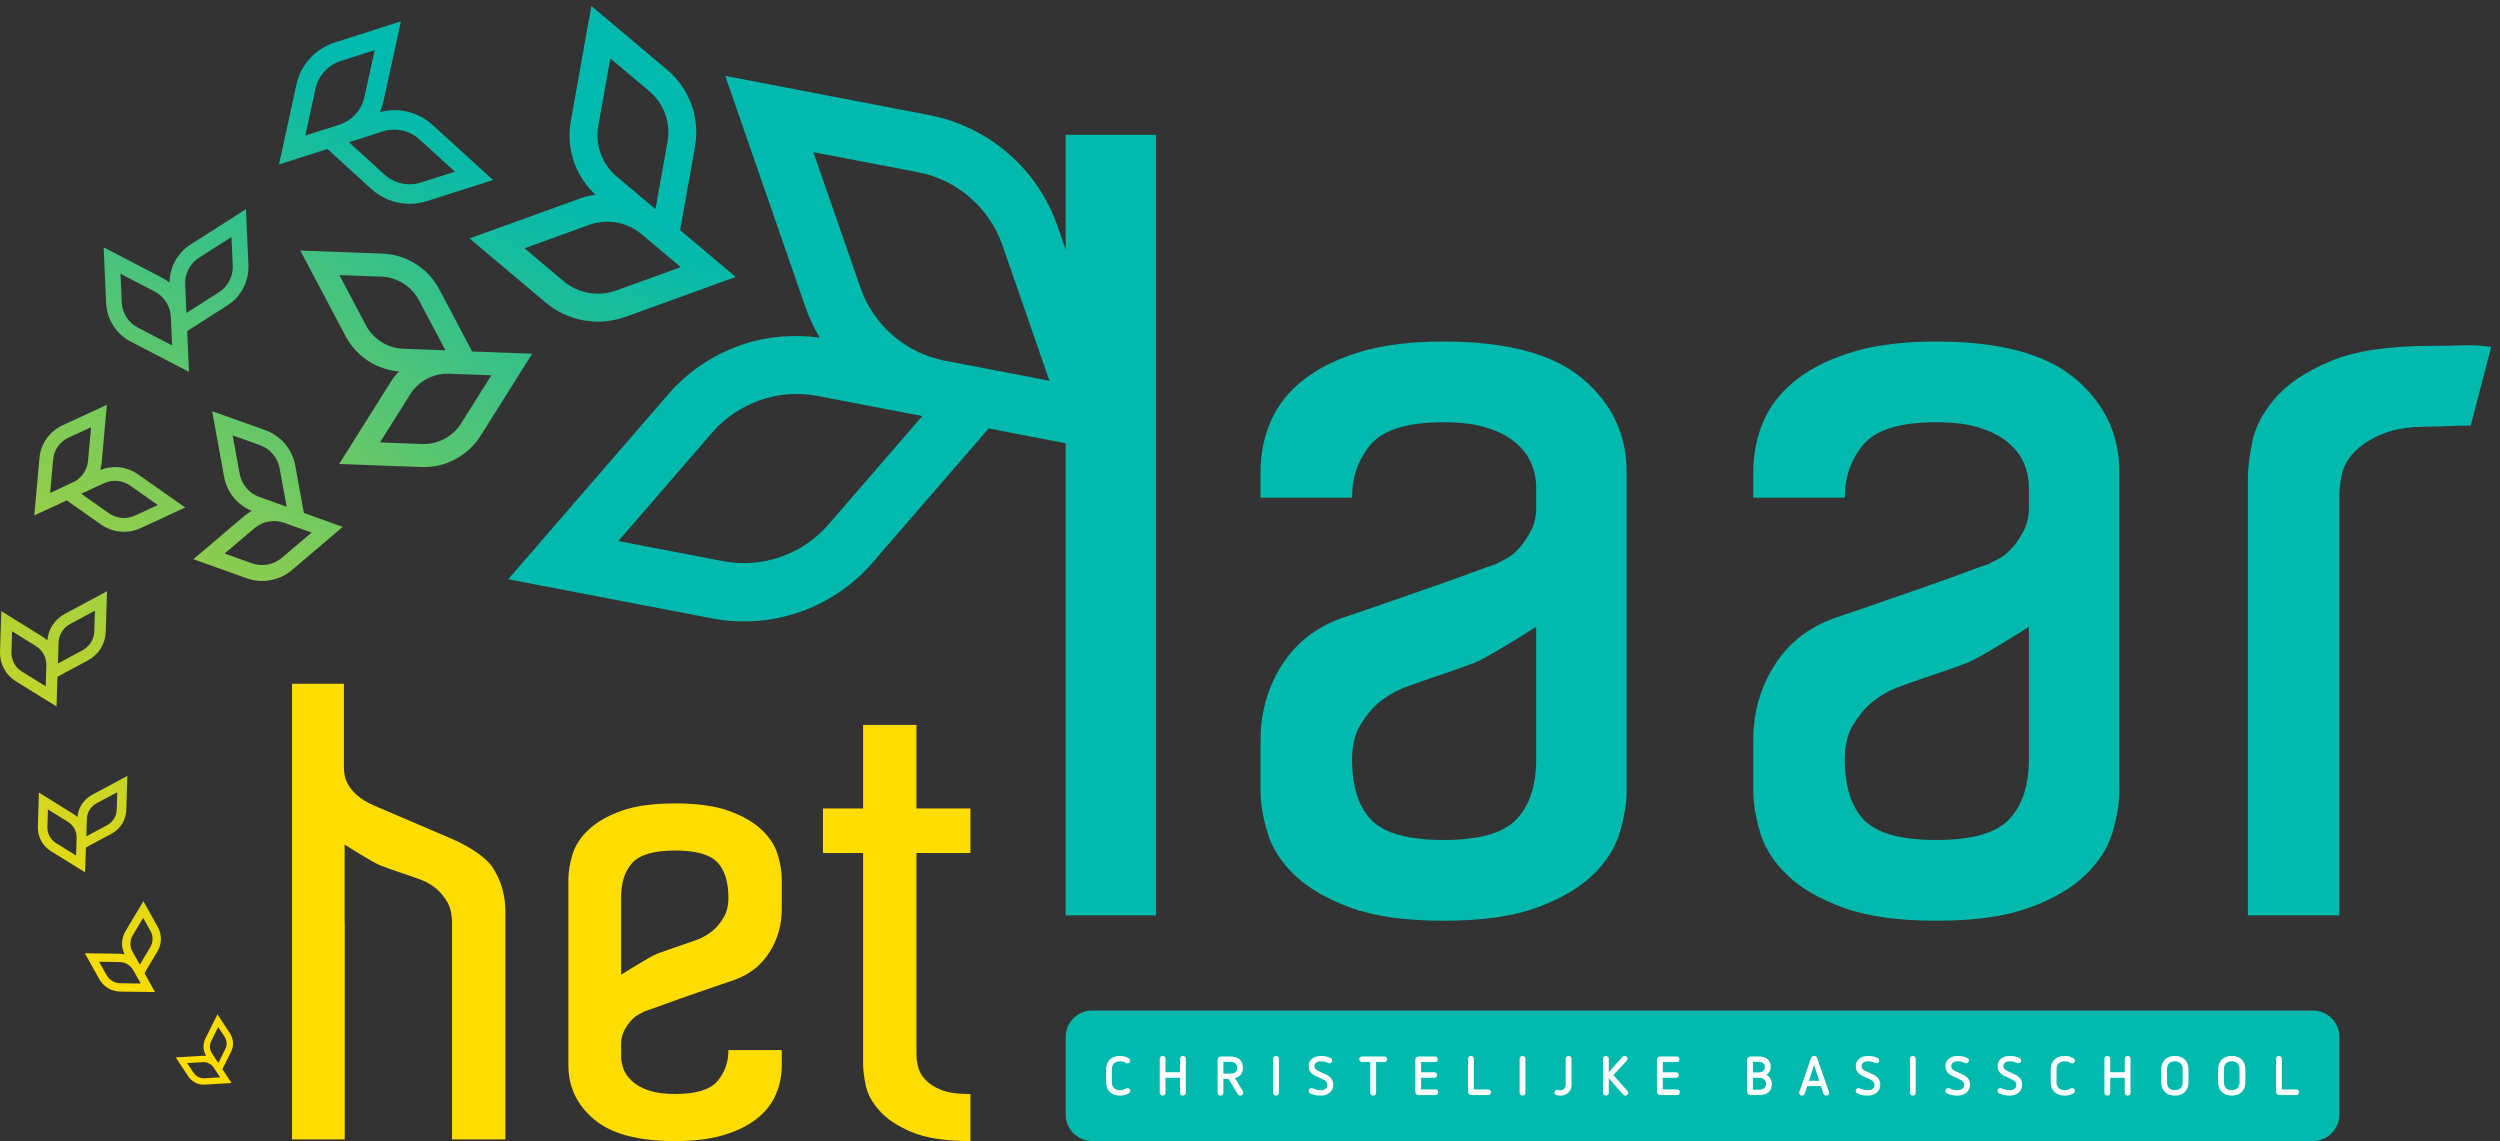 <?xml version="1.0" encoding="UTF-8" standalone="no"?><!DOCTYPE svg PUBLIC "-//W3C//DTD SVG 1.1//EN" "http://www.w3.org/Graphics/SVG/1.1/DTD/svg11.dtd"><svg width="100%" height="100%" viewBox="0 0 241 110" version="1.1" xmlns="http://www.w3.org/2000/svg" xmlns:xlink="http://www.w3.org/1999/xlink" xml:space="preserve" xmlns:serif="http://www.serif.com/" style="fill-rule:evenodd;clip-rule:evenodd;stroke-linejoin:round;stroke-miterlimit:1.414;"><rect x="0" y="0" width="241" height="110" fill="#333333" stroke="none"/><g><rect x="102.727" y="12.997" width="8.718" height="75.247" style="fill:#01b9ad;fill-rule:nonzero;"/><path d="M234.34,33.341c1.174,0 2.198,-0.018 3.063,-0.053c0.863,-0.033 1.779,0.02 2.75,0.158l-1.973,7.575c-0.83,0 -1.521,0.019 -2.074,0.052c-0.555,0.038 -1.213,0.053 -1.975,0.053c-1.865,0 -3.371,0.242 -4.511,0.727c-1.145,0.484 -2.026,1.056 -2.645,1.711c-0.627,0.658 -1.023,1.351 -1.197,2.076c-0.174,0.728 -0.26,1.402 -0.26,2.023l0,40.581l-8.822,0l0,-39.956l0,-2.388c0,-0.76 0.138,-1.85 0.416,-3.27c0.275,-1.416 1.002,-2.818 2.18,-4.201c1.173,-1.385 2.939,-2.578 5.292,-3.582c2.352,-1.002 5.606,-1.506 9.756,-1.506Z" style="fill:#01b9ad;fill-rule:nonzero;"/><path d="M195.586,60.426c0,0 -4.757,3.028 -5.968,3.478c-1.211,0.451 -2.334,0.85 -3.373,1.192c-1.245,0.416 -2.422,0.832 -3.53,1.245c-0.83,0.348 -1.627,0.831 -2.386,1.454c-0.625,0.556 -1.192,1.263 -1.713,2.127c-0.518,0.865 -0.778,1.955 -0.778,3.269c0,2.631 0.623,4.587 1.866,5.866c1.246,1.279 3.566,1.917 6.957,1.917c3.459,0 5.812,-0.673 7.054,-2.023c1.246,-1.351 1.871,-3.269 1.871,-5.76l0,-12.765Zm-8.925,-27.504c6.088,0 10.552,1.193 13.388,3.58c2.836,2.389 4.256,5.381 4.256,8.979l0,30.719c0,1.248 -0.226,2.615 -0.676,4.101c-0.451,1.487 -1.334,2.853 -2.646,4.1c-1.315,1.247 -3.113,2.283 -5.397,3.115c-2.285,0.829 -5.259,1.244 -8.925,1.244c-3.668,0 -6.645,-0.415 -8.926,-1.244c-2.283,-0.832 -4.084,-1.868 -5.397,-3.115c-1.316,-1.247 -2.197,-2.613 -2.648,-4.1c-0.449,-1.486 -0.674,-2.853 -0.674,-4.101l0,-4.877c0,-2.629 0.674,-5.015 2.024,-7.161c1.351,-2.145 3.267,-3.666 5.761,-4.565c1.244,-0.417 2.66,-0.9 4.252,-1.455c1.592,-0.555 3.133,-1.088 4.621,-1.608c1.489,-0.518 2.784,-0.988 3.891,-1.402c1.109,-0.414 1.799,-0.655 2.078,-0.728c0.274,-0.136 0.639,-0.326 1.088,-0.569c0.451,-0.242 0.881,-0.604 1.299,-1.09c0.416,-0.481 0.777,-1.037 1.088,-1.659c0.312,-0.625 0.468,-1.35 0.468,-2.18l0,-1.97c0,-0.694 -0.14,-1.403 -0.416,-2.13c-0.279,-0.726 -0.763,-1.402 -1.455,-2.024c-0.689,-0.623 -1.607,-1.125 -2.75,-1.504c-1.14,-0.381 -2.576,-0.572 -4.304,-0.572c-3.461,0 -5.797,0.712 -7.008,2.127c-1.209,1.42 -1.815,3.132 -1.815,5.14l-8.822,0l0,-2.492c0,-1.731 0.33,-3.357 0.986,-4.879c0.659,-1.522 1.711,-2.854 3.166,-3.996c1.452,-1.141 3.286,-2.039 5.499,-2.698c2.214,-0.658 4.88,-0.986 7.994,-0.986Z" style="fill:#01b9ad;fill-rule:nonzero;"/><path d="M148.088,60.426c0,0 -4.757,3.028 -5.968,3.478c-1.211,0.451 -2.334,0.85 -3.371,1.192c-1.245,0.416 -2.424,0.832 -3.532,1.245c-0.828,0.348 -1.627,0.831 -2.386,1.454c-0.623,0.556 -1.192,1.263 -1.711,2.127c-0.52,0.865 -0.779,1.955 -0.779,3.269c0,2.631 0.62,4.587 1.867,5.866c1.248,1.279 3.564,1.917 6.955,1.917c3.461,0 5.812,-0.673 7.056,-2.023c1.248,-1.351 1.869,-3.269 1.869,-5.76l0,-12.765Zm-8.925,-27.504c6.089,0 10.552,1.193 13.39,3.58c2.836,2.389 4.254,5.381 4.254,8.979l0,30.719c0,1.248 -0.226,2.615 -0.676,4.101c-0.449,1.487 -1.33,2.853 -2.644,4.1c-1.317,1.247 -3.115,2.283 -5.399,3.115c-2.283,0.829 -5.259,1.244 -8.925,1.244c-3.668,0 -6.643,-0.415 -8.926,-1.244c-2.283,-0.832 -4.082,-1.868 -5.397,-3.115c-1.314,-1.247 -2.195,-2.613 -2.646,-4.1c-0.451,-1.486 -0.676,-2.853 -0.676,-4.101l0,-4.877c0,-2.629 0.676,-5.015 2.024,-7.161c1.351,-2.145 3.271,-3.666 5.76,-4.565c1.246,-0.417 2.663,-0.9 4.255,-1.455c1.592,-0.555 3.131,-1.088 4.619,-1.608c1.489,-0.518 2.785,-0.988 3.891,-1.402c1.109,-0.414 1.801,-0.655 2.08,-0.728c0.273,-0.136 0.637,-0.326 1.086,-0.569c0.449,-0.242 0.883,-0.604 1.299,-1.09c0.416,-0.481 0.777,-1.037 1.088,-1.659c0.314,-0.625 0.468,-1.35 0.468,-2.18l0,-1.97c0,-0.694 -0.138,-1.403 -0.416,-2.13c-0.275,-0.726 -0.761,-1.402 -1.453,-2.024c-0.691,-0.623 -1.607,-1.125 -2.752,-1.504c-1.138,-0.381 -2.574,-0.572 -4.304,-0.572c-3.463,0 -5.795,0.712 -7.006,2.127c-1.211,1.42 -1.816,3.132 -1.816,5.14l-8.823,0l0,-2.492c0,-1.731 0.328,-3.357 0.986,-4.879c0.657,-1.522 1.713,-2.854 3.166,-3.996c1.454,-1.141 3.287,-2.039 5.5,-2.698c2.215,-0.658 4.879,-0.986 7.993,-0.986Z" style="fill:#01b9ad;fill-rule:nonzero;"/><path d="M93.55,105.463l0,4.537c-2.422,0 -4.318,-0.293 -5.687,-0.877c-1.373,-0.584 -2.41,-1.28 -3.115,-2.088c-0.707,-0.804 -1.141,-1.621 -1.301,-2.449c-0.162,-0.825 -0.242,-1.463 -0.242,-1.906l0,-1.087l0,-19.363l-3.871,0l0,-4.293l3.871,0l0,-8.05l5.142,0l0,8.05l5.203,0l0,4.293l-5.203,0l0,19.421c0,0.362 0.049,0.757 0.151,1.179c0.099,0.426 0.332,0.84 0.695,1.24c0.363,0.406 0.877,0.738 1.545,1.002c0.664,0.261 1.543,0.391 2.631,0.391l0.181,0Z" style="fill:#fd0;fill-rule:nonzero;"/><path d="M59.875,93.966c0,0 2.773,-1.763 3.478,-2.026c0.707,-0.262 1.361,-0.494 1.967,-0.696c0.726,-0.239 1.41,-0.484 2.057,-0.724c0.484,-0.201 0.947,-0.485 1.392,-0.848c0.363,-0.324 0.695,-0.736 0.998,-1.241c0.301,-0.503 0.451,-1.139 0.451,-1.904c0,-1.534 -0.361,-2.675 -1.086,-3.419c-0.726,-0.746 -2.078,-1.12 -4.052,-1.12c-2.018,0 -3.389,0.395 -4.116,1.18c-0.728,0.788 -1.089,1.904 -1.089,3.359l0,7.439Zm5.205,16.034c-3.551,0 -6.153,-0.696 -7.807,-2.086c-1.654,-1.393 -2.482,-3.137 -2.482,-5.234l0,-2.904l0,-13.249l0,-1.755c0,-0.727 0.132,-1.522 0.394,-2.389c0.262,-0.869 0.777,-1.666 1.545,-2.392c0.766,-0.725 1.813,-1.329 3.145,-1.817c1.332,-0.48 3.064,-0.725 5.205,-0.725c2.134,0 3.869,0.245 5.201,0.725c1.33,0.488 2.381,1.092 3.144,1.817c0.77,0.726 1.282,1.523 1.545,2.392c0.262,0.867 0.393,1.662 0.393,2.389l0,2.843c0,1.533 -0.393,2.924 -1.18,4.173c-0.787,1.251 -1.904,2.139 -3.359,2.663c-0.725,0.243 -1.551,0.526 -2.479,0.848c-0.927,0.324 -1.824,0.635 -2.693,0.938c-0.867,0.302 -1.621,0.576 -2.266,0.816c-0.646,0.242 -1.051,0.385 -1.213,0.424c-0.162,0.082 -0.373,0.19 -0.636,0.333c-0.258,0.141 -0.512,0.352 -0.756,0.635c-0.24,0.281 -0.453,0.605 -0.635,0.967c-0.182,0.364 -0.271,0.785 -0.271,1.271l0,1.149c0,0.404 0.082,0.816 0.242,1.24c0.162,0.425 0.445,0.816 0.847,1.18c0.403,0.364 0.936,0.656 1.604,0.878c0.664,0.221 1.502,0.333 2.512,0.333c2.015,0 3.377,-0.414 4.08,-1.241c0.709,-0.826 1.058,-1.826 1.058,-2.994l5.145,0l0,1.452c0,1.008 -0.192,1.955 -0.576,2.843c-0.381,0.888 -0.996,1.664 -1.844,2.33c-0.848,0.664 -1.914,1.19 -3.207,1.573c-1.289,0.383 -2.844,0.574 -4.656,0.574Z" style="fill:#fd0;fill-rule:nonzero;"/><path d="M42.91,80.59l-6.84,-2.929c-1.334,-0.573 -2.223,-1.348 -2.658,-2.325c-0.225,-0.503 -0.276,-1.068 -0.258,-1.866l0,-7.557l-5.002,0l0,43.923l5.08,0l0,-20.569l0,-0.283c-0.002,-0.044 -0.01,-0.08 -0.01,-0.125l0,-7.441c0,0 2.774,1.765 3.481,2.026c0.705,0.261 1.359,0.494 1.965,0.697c0.726,0.24 1.412,0.482 2.056,0.724c0.486,0.202 0.949,0.483 1.393,0.848c0.363,0.322 0.693,0.735 0.998,1.238c0.234,0.389 0.375,0.864 0.428,1.407c0.023,0.195 0.035,0.393 0.035,0.606l0,20.872l5.142,0l0,-20.024l0,-1.937c0,-1.533 -0.394,-2.924 -1.181,-4.174c-0.784,-1.252 -2.838,-2.374 -4.282,-2.964l-0.347,-0.147Z" style="fill:#fd0;fill-rule:nonzero;"/><path d="M59.607,52.158l9.047,-10.455c2.506,-2.899 6.402,-4.252 10.165,-3.529l10.087,1.936l-9.044,10.453c-2.509,2.899 -6.402,4.253 -10.169,3.529l-10.086,-1.934Zm41.559,-15.451l-10.082,-1.937c-3.768,-0.721 -6.884,-3.42 -8.141,-7.042l-4.532,-13.058l10.088,1.934c3.762,0.722 6.881,3.422 8.137,7.045l4.53,13.058Zm-36.76,1.319l-15.416,17.815l19.644,3.771c2.821,0.542 5.743,0.33 8.459,-0.613c2.713,-0.94 5.139,-2.587 7.018,-4.758l11.193,-12.936l14.364,2.758l-7.72,-22.258c-0.941,-2.712 -2.585,-5.139 -4.76,-7.019c-2.175,-1.879 -4.81,-3.159 -7.63,-3.695l-19.646,-3.776l7.72,22.255c0.362,1.04 0.828,2.036 1.385,2.977c-2.55,-0.348 -5.16,-0.126 -7.597,0.72c-2.71,0.941 -5.139,2.587 -7.014,4.759Z" style="fill:#01b9ad;fill-rule:nonzero;"/><path d="M62.597,8.801c1.405,1.184 2.075,3.041 1.754,4.848l-1.162,6.515l-3.762,-3.168c-1.403,-1.181 -2.075,-3.04 -1.752,-4.845l1.161,-6.518l3.761,3.168Zm-3.2,19.203c-1.727,0.625 -3.671,0.278 -5.075,-0.902l-3.76,-3.17l6.224,-2.251c1.725,-0.624 3.669,-0.279 5.073,0.905l3.762,3.166l-6.224,2.252Zm-4.025,-12.28c0.421,1.161 1.124,2.2 2.022,3.044c-0.517,0.076 -1.029,0.202 -1.523,0.381l-10.608,3.838l7.328,6.169c1.049,0.889 2.322,1.483 3.676,1.727c1.354,0.24 2.753,0.121 4.045,-0.346l10.609,-3.84l-5.358,-4.512l1.437,-8.066c0.242,-1.352 0.123,-2.752 -0.346,-4.045c-0.468,-1.294 -1.272,-2.444 -2.322,-3.33l-7.327,-6.172l-1.978,11.109c-0.242,1.35 -0.122,2.751 0.345,4.043Z" style="fill:url(#_Linear1);"/><path d="M40.583,17.594c-1.224,0.391 -2.571,0.096 -3.521,-0.77l-3.421,-3.113l3.275,-1.045c1.222,-0.39 2.57,-0.095 3.519,0.77l3.422,3.113l-3.274,1.045Zm-10.166,-9.045c0.274,-1.256 1.203,-2.275 2.424,-2.667l3.276,-1.043l-0.989,4.521c-0.273,1.252 -1.201,2.273 -2.423,2.662l-3.274,1.046l0.986,-4.519Zm8.763,2.192c-0.845,-0.183 -1.72,-0.153 -2.553,0.063c0.146,-0.335 0.262,-0.684 0.341,-1.044l1.682,-7.703l-6.38,2.037c-0.917,0.289 -1.741,0.82 -2.39,1.53c-0.646,0.711 -1.097,1.583 -1.303,2.522l-1.679,7.704l4.664,-1.487l4.234,3.854c0.711,0.647 1.583,1.098 2.522,1.302c0.939,0.206 1.92,0.159 2.836,-0.133l6.379,-2.034l-5.833,-5.309c-0.708,-0.645 -1.582,-1.096 -2.52,-1.302Z" style="fill:url(#_Linear2);"/><path d="M22.439,25.604c0.045,1.028 -0.465,2.011 -1.334,2.567l-3.132,1.998l-0.123,-2.757c-0.046,-1.029 0.466,-2.012 1.333,-2.566l3.132,-2.001l0.124,2.759Zm-9.145,5.984c-0.914,-0.476 -1.509,-1.411 -1.558,-2.438l-0.121,-2.759l3.297,1.713c0.914,0.475 1.51,1.409 1.556,2.438l0.124,2.756l-3.298,-1.71Zm3.54,-6.335c-0.32,0.616 -0.481,1.302 -0.489,1.993c-0.228,-0.183 -0.473,-0.347 -0.737,-0.483l-5.618,-2.918l0.241,5.372c0.032,0.77 0.271,1.522 0.686,2.173c0.415,0.649 0.997,1.182 1.682,1.539l5.619,2.916l-0.175,-3.928l3.875,-2.473c0.651,-0.415 1.183,-0.998 1.539,-1.682c0.355,-0.686 0.525,-1.455 0.492,-2.227l-0.242,-5.371l-5.338,3.409c-0.649,0.414 -1.18,0.997 -1.535,1.68Z" style="fill:url(#_Linear3);"/><path d="M36.779,26.669c1.515,0.058 2.896,0.925 3.606,2.268l2.556,4.837l-4.062,-0.153c-1.516,-0.056 -2.897,-0.926 -3.606,-2.265l-2.557,-4.838l4.063,0.151Zm7.679,14.141c-0.81,1.286 -2.252,2.046 -3.767,1.994l-4.063,-0.155l2.913,-4.632c0.806,-1.284 2.248,-2.047 3.764,-1.989l4.06,0.15l-2.907,4.632Zm-8.87,-5.956c0.865,0.543 1.851,0.861 2.867,0.957c-0.298,0.31 -0.567,0.653 -0.8,1.022l-4.958,7.895l7.912,0.293c1.135,0.045 2.266,-0.213 3.271,-0.745c1.004,-0.532 1.856,-1.321 2.461,-2.284l4.959,-7.892l-5.786,-0.219l-3.163,-5.985c-0.531,-1.005 -1.32,-1.856 -2.283,-2.46c-0.964,-0.605 -2.07,-0.946 -3.207,-0.99l-7.911,-0.293l4.358,8.244c0.529,1.001 1.321,1.851 2.28,2.457Z" style="fill:url(#_Linear4);"/><path d="M25.06,42.911c0.983,0.352 1.709,1.206 1.897,2.234l0.673,3.701l-2.632,-0.941c-0.983,-0.352 -1.707,-1.208 -1.895,-2.233l-0.676,-3.702l2.633,0.941Zm2.108,10.865c-0.799,0.675 -1.903,0.874 -2.883,0.526l-2.633,-0.942l2.869,-2.436c0.795,-0.675 1.899,-0.877 2.881,-0.522l2.631,0.938l-2.865,2.436Zm-4.584,-5.745c0.457,0.536 1.037,0.949 1.682,1.221c-0.261,0.145 -0.507,0.311 -0.737,0.506l-4.887,4.149l5.129,1.832c0.734,0.266 1.529,0.33 2.3,0.19c0.768,-0.14 1.489,-0.482 2.087,-0.987l4.886,-4.151l-3.75,-1.34l-0.834,-4.582c-0.139,-0.768 -0.48,-1.49 -0.987,-2.086c-0.506,-0.596 -1.161,-1.049 -1.897,-1.314l-5.127,-1.832l1.15,6.31c0.139,0.768 0.482,1.489 0.985,2.084Z" style="fill:url(#_Linear5);"/><path d="M13.017,49.702c-0.819,0.38 -1.787,0.293 -2.526,-0.228l-2.662,-1.875l2.196,-1.017c0.819,-0.38 1.787,-0.292 2.523,0.228l2.665,1.874l-2.196,1.018Zm-7.894,-5.427c0.082,-0.901 0.642,-1.691 1.46,-2.074l2.196,-1.015l-0.293,3.244c-0.08,0.898 -0.641,1.696 -1.461,2.071l-2.193,1.018l0.291,-3.244Zm6.314,0.764c-0.606,-0.053 -1.215,0.044 -1.779,0.267c0.073,-0.246 0.125,-0.498 0.148,-0.76l0.496,-5.526l-4.276,1.982c-0.614,0.283 -1.144,0.727 -1.534,1.279c-0.391,0.553 -0.627,1.201 -0.688,1.876l-0.497,5.528l3.126,-1.448l3.297,2.32c0.553,0.39 1.201,0.628 1.875,0.688c0.674,0.062 1.355,-0.057 1.969,-0.341l4.277,-1.983l-4.541,-3.195c-0.551,-0.39 -1.199,-0.626 -1.873,-0.687Z" style="fill:url(#_Linear6);"/><path d="M9.089,60.884c-0.023,0.751 -0.451,1.437 -1.113,1.793l-2.391,1.282l0.063,-2.014c0.025,-0.751 0.452,-1.439 1.114,-1.793l2.39,-1.283l-0.063,2.015Zm-6.988,3.848c-0.641,-0.398 -1.021,-1.112 -0.999,-1.861l0.065,-2.017l2.305,1.432c0.638,0.396 1.022,1.11 0.994,1.862l-0.06,2.012l-2.305,-1.428Zm2.926,-4.417c-0.266,0.432 -0.42,0.922 -0.465,1.426c-0.155,-0.147 -0.324,-0.279 -0.51,-0.391l-3.927,-2.439l-0.124,3.923c-0.018,0.566 0.114,1.123 0.379,1.62c0.266,0.498 0.661,0.918 1.139,1.213l3.93,2.437l0.09,-2.868l2.957,-1.587c0.498,-0.266 0.917,-0.658 1.214,-1.138c0.295,-0.48 0.465,-1.027 0.482,-1.593l0.124,-3.923l-4.075,2.185c-0.496,0.265 -0.915,0.659 -1.214,1.135Z" style="fill:url(#_Linear7);"/><path d="M11.253,78.053c-0.019,0.629 -0.376,1.203 -0.931,1.5l-2.001,1.073l0.053,-1.685c0.02,-0.629 0.377,-1.204 0.932,-1.501l2,-1.073l-0.053,1.686Zm-5.847,3.221c-0.537,-0.333 -0.856,-0.931 -0.837,-1.557l0.054,-1.689l1.929,1.199c0.534,0.33 0.856,0.928 0.833,1.557l-0.052,1.685l-1.927,-1.195Zm2.447,-3.697c-0.222,0.362 -0.352,0.772 -0.389,1.194c-0.13,-0.123 -0.271,-0.234 -0.425,-0.328l-3.289,-2.041l-0.102,3.283c-0.016,0.473 0.095,0.94 0.316,1.356c0.223,0.417 0.553,0.769 0.954,1.015l3.289,2.039l0.076,-2.4l2.474,-1.328c0.416,-0.222 0.768,-0.55 1.016,-0.952c0.248,-0.402 0.389,-0.86 0.403,-1.334l0.103,-3.283l-3.41,1.828c-0.414,0.222 -0.766,0.552 -1.016,0.951Z" style="fill:url(#_Linear8);"/><path d="M14.515,89.764c0.268,0.476 0.258,1.065 -0.023,1.536l-1.013,1.696l-0.716,-1.281c-0.265,-0.479 -0.256,-1.068 0.025,-1.537l1.012,-1.697l0.715,1.283Zm-2.922,5.021c-0.549,-0.008 -1.054,-0.311 -1.321,-0.788l-0.716,-1.284l1.977,0.031c0.547,0.008 1.053,0.31 1.319,0.789l0.716,1.281l-1.975,-0.029Zm0.172,-3.855c-0.004,0.37 0.083,0.733 0.244,1.064c-0.152,-0.033 -0.306,-0.051 -0.465,-0.053l-3.367,-0.05l1.393,2.496c0.201,0.359 0.492,0.659 0.845,0.87c0.352,0.211 0.756,0.326 1.166,0.33l3.366,0.049l-1.018,-1.825l1.252,-2.099c0.211,-0.352 0.326,-0.755 0.332,-1.165c0.005,-0.412 -0.095,-0.817 -0.296,-1.177l-1.393,-2.496l-1.727,2.891c-0.21,0.351 -0.324,0.756 -0.332,1.165Z" style="fill:url(#_Linear9);"/><path d="M21.654,99.948c0.23,0.349 0.258,0.799 0.07,1.173l-0.676,1.352l-0.619,-0.936c-0.229,-0.351 -0.256,-0.8 -0.068,-1.174l0.674,-1.351l0.619,0.936Zm-1.942,3.997c-0.419,0.025 -0.822,-0.178 -1.052,-0.525l-0.619,-0.939l1.509,-0.089c0.417,-0.026 0.821,0.175 1.051,0.527l0.619,0.934l-1.508,0.092Zm-0.089,-2.949c0.018,0.282 0.105,0.554 0.248,0.797c-0.119,-0.017 -0.239,-0.023 -0.358,-0.015l-2.572,0.154l1.206,1.825c0.173,0.263 0.413,0.475 0.693,0.616c0.282,0.14 0.596,0.205 0.91,0.184l2.57,-0.154l-0.882,-1.335l0.835,-1.672c0.142,-0.281 0.205,-0.595 0.187,-0.907c-0.019,-0.315 -0.119,-0.618 -0.292,-0.88l-1.207,-1.825l-1.151,2.304c-0.14,0.28 -0.204,0.594 -0.187,0.908Z" style="fill:url(#_Linear10);"/><path d="M222.97,97.414l-117.694,0c-1.402,0 -2.548,1.149 -2.548,2.545l0,7.488c0,1.402 1.146,2.547 2.548,2.547l117.694,0c1.403,0 2.547,-1.145 2.547,-2.547l0,-7.488c0,-1.396 -1.144,-2.545 -2.547,-2.545Z" style="fill:#01b9ad;fill-rule:nonzero;"/><path d="M108.766,101.992c0.128,0.07 0.186,0.154 0.186,0.266c0,0.128 -0.106,0.253 -0.26,0.253c-0.064,0 -0.117,-0.019 -0.17,-0.05c-0.197,-0.108 -0.356,-0.151 -0.562,-0.151c-0.484,0 -0.775,0.287 -0.775,0.76l0,1.268c0,0.474 0.297,0.759 0.775,0.759c0.195,0 0.365,-0.046 0.525,-0.136c0.095,-0.055 0.149,-0.071 0.207,-0.071c0.133,0 0.26,0.112 0.26,0.262c0,0.1 -0.042,0.17 -0.132,0.233c-0.25,0.175 -0.569,0.232 -0.86,0.232c-0.797,0 -1.338,-0.486 -1.338,-1.315l0,-1.195c0,-0.84 0.546,-1.316 1.338,-1.316c0.318,0 0.567,0.07 0.806,0.201Z" style="fill:#fff;fill-rule:nonzero;"/><path d="M114.315,102.062l0,3.28c0,0.166 -0.127,0.275 -0.276,0.275c-0.153,0 -0.281,-0.109 -0.281,-0.275l0,-1.444l-1.402,0l0,1.444c0,0.166 -0.127,0.275 -0.275,0.275c-0.153,0 -0.281,-0.109 -0.281,-0.275l0,-3.28c0,-0.16 0.128,-0.271 0.281,-0.271c0.148,0 0.275,0.111 0.275,0.271l0,1.299l1.402,0l0,-1.299c0,-0.16 0.128,-0.271 0.281,-0.271c0.149,0 0.276,0.111 0.276,0.271Z" style="fill:#fff;fill-rule:nonzero;"/><path d="M117.934,102.365l0,1.131l0.726,0c0.387,0 0.6,-0.213 0.6,-0.559c-0.005,-0.361 -0.223,-0.572 -0.6,-0.572l-0.726,0Zm0.726,-0.52c0.737,0 1.157,0.436 1.157,1.092c0,0.526 -0.286,0.881 -0.77,0.998l0.76,1.246c0.02,0.039 0.043,0.102 0.043,0.157c0,0.154 -0.123,0.279 -0.277,0.279c-0.1,0 -0.196,-0.051 -0.233,-0.115l-0.902,-1.492l-0.504,0l0,1.328c0,0.17 -0.118,0.279 -0.277,0.279c-0.165,0 -0.281,-0.109 -0.281,-0.279l0,-3.17c0,-0.176 0.148,-0.323 0.334,-0.323l0.95,0Z" style="fill:#fff;fill-rule:nonzero;"/><path d="M123.291,102.062l0,3.28c0,0.166 -0.128,0.275 -0.277,0.275c-0.153,0 -0.281,-0.109 -0.281,-0.275l0,-3.28c0,-0.16 0.128,-0.271 0.281,-0.271c0.149,0 0.277,0.111 0.277,0.271Z" style="fill:#fff;fill-rule:nonzero;"/><path d="M128.261,101.986c0.11,0.061 0.158,0.139 0.158,0.256c0,0.144 -0.106,0.254 -0.244,0.254c-0.084,0 -0.143,-0.026 -0.233,-0.063c-0.223,-0.091 -0.383,-0.123 -0.637,-0.123c-0.303,0 -0.589,0.16 -0.589,0.448c0,0.253 0.138,0.375 0.441,0.513l0.621,0.287c0.354,0.164 0.743,0.405 0.743,1.02c0,0.642 -0.521,1.039 -1.21,1.039c-0.378,0 -0.702,-0.074 -0.988,-0.205c-0.116,-0.055 -0.17,-0.145 -0.17,-0.256c0,-0.158 0.106,-0.266 0.256,-0.266c0.074,0 0.122,0.016 0.238,0.065c0.186,0.078 0.387,0.142 0.664,0.142c0.382,0 0.647,-0.175 0.647,-0.504c0,-0.287 -0.165,-0.414 -0.483,-0.568l-0.647,-0.303c-0.372,-0.175 -0.669,-0.451 -0.669,-0.945c0,-0.6 0.477,-0.986 1.177,-0.986c0.372,0 0.664,0.07 0.925,0.195Z" style="fill:#fff;fill-rule:nonzero;"/><path d="M133.459,101.845c0.149,0 0.265,0.122 0.265,0.266c0,0.147 -0.116,0.27 -0.265,0.27l-0.802,0l0,2.957c0,0.164 -0.126,0.279 -0.281,0.279c-0.154,0 -0.282,-0.115 -0.282,-0.279l0,-2.957l-0.796,0c-0.154,0 -0.27,-0.123 -0.27,-0.27c0,-0.144 0.116,-0.266 0.27,-0.266l2.161,0Z" style="fill:#fff;fill-rule:nonzero;"/><path d="M138.339,101.845c0.161,0 0.266,0.116 0.266,0.266c0,0.152 -0.105,0.27 -0.266,0.27l-1.347,0l0,0.986l1.278,0c0.16,0 0.272,0.117 0.272,0.266c0,0.154 -0.112,0.269 -0.272,0.269l-1.278,0l0,1.125l1.384,0c0.161,0 0.266,0.119 0.266,0.266c0,0.154 -0.105,0.273 -0.266,0.273l-1.607,0c-0.186,0 -0.335,-0.139 -0.335,-0.324l0,-3.074c0,-0.186 0.149,-0.323 0.335,-0.323l1.57,0Z" style="fill:#fff;fill-rule:nonzero;"/><path d="M142.08,102.072l0,2.955l1.384,0c0.16,0 0.266,0.119 0.266,0.266c0,0.154 -0.106,0.273 -0.266,0.273l-1.608,0c-0.186,0 -0.334,-0.15 -0.334,-0.324l0,-3.17c0,-0.164 0.122,-0.281 0.281,-0.281c0.149,0 0.277,0.117 0.277,0.281Z" style="fill:#fff;fill-rule:nonzero;"/><path d="M147.049,102.062l0,3.28c0,0.166 -0.128,0.275 -0.276,0.275c-0.153,0 -0.281,-0.109 -0.281,-0.275l0,-3.28c0,-0.16 0.128,-0.271 0.281,-0.271c0.148,0 0.276,0.111 0.276,0.271Z" style="fill:#fff;fill-rule:nonzero;"/><path d="M151.495,102.062l0,2.516c0,0.633 -0.463,1.039 -1.052,1.039c-0.111,0 -0.238,-0.01 -0.346,-0.031c-0.153,-0.034 -0.238,-0.127 -0.238,-0.254c0,-0.164 0.116,-0.26 0.261,-0.26c0.079,0 0.185,0.025 0.323,0.025c0.292,0 0.489,-0.24 0.489,-0.519l0,-2.516c0,-0.16 0.127,-0.271 0.28,-0.271c0.15,0 0.283,0.111 0.283,0.271Z" style="fill:#fff;fill-rule:nonzero;"/><path d="M156.894,102.056c0,0.08 -0.032,0.145 -0.085,0.202l-1.279,1.38l1.332,1.498c0.075,0.084 0.1,0.137 0.1,0.211c0,0.149 -0.127,0.27 -0.28,0.27c-0.096,0 -0.176,-0.051 -0.229,-0.115l-1.364,-1.561l0,1.401c0,0.166 -0.128,0.275 -0.276,0.275c-0.153,0 -0.281,-0.109 -0.281,-0.275l0,-3.28c0,-0.16 0.128,-0.271 0.281,-0.271c0.148,0 0.276,0.111 0.276,0.271l0,1.295l1.29,-1.445c0.069,-0.08 0.133,-0.121 0.234,-0.121c0.159,0 0.281,0.121 0.281,0.265Z" style="fill:#fff;fill-rule:nonzero;"/><path d="M161.635,101.845c0.16,0 0.267,0.116 0.267,0.266c0,0.152 -0.107,0.27 -0.267,0.27l-1.347,0l0,0.986l1.279,0c0.16,0 0.27,0.117 0.27,0.266c0,0.154 -0.11,0.269 -0.27,0.269l-1.279,0l0,1.125l1.384,0c0.161,0 0.266,0.119 0.266,0.266c0,0.154 -0.105,0.273 -0.266,0.273l-1.607,0c-0.186,0 -0.335,-0.139 -0.335,-0.324l0,-3.074c0,-0.186 0.149,-0.323 0.335,-0.323l1.57,0Z" style="fill:#fff;fill-rule:nonzero;"/><path d="M168.981,103.898l0,1.147l0.637,0c0.378,0 0.627,-0.213 0.627,-0.573c0,-0.355 -0.287,-0.574 -0.653,-0.574l-0.611,0Zm0,-1.533l0,1.012l0.574,0c0.334,0 0.578,-0.186 0.578,-0.504c0,-0.317 -0.217,-0.508 -0.547,-0.508l-0.605,0Zm0.605,-0.52c0.696,0 1.11,0.381 1.11,1.018c0,0.34 -0.17,0.584 -0.414,0.748c0.334,0.176 0.52,0.506 0.52,0.877c0,0.668 -0.42,1.078 -1.184,1.078l-0.86,0c-0.185,0 -0.334,-0.139 -0.334,-0.324l0,-3.074c0,-0.186 0.149,-0.323 0.334,-0.323l0.828,0Z" style="fill:#fff;fill-rule:nonzero;"/><path d="M174.382,104.191l0.998,0l-0.5,-1.535l-0.498,1.535Zm0.79,-2.199l1.131,3.25c0.016,0.047 0.022,0.084 0.022,0.109c0,0.157 -0.117,0.266 -0.277,0.266c-0.117,0 -0.227,-0.065 -0.265,-0.18l-0.24,-0.736l-1.326,0l-0.239,0.736c-0.037,0.115 -0.148,0.18 -0.26,0.18c-0.16,0 -0.275,-0.109 -0.275,-0.266c0,-0.025 0.005,-0.062 0.02,-0.109l1.125,-3.25c0.048,-0.127 0.17,-0.201 0.292,-0.201c0.128,0 0.25,0.074 0.292,0.201Z" style="fill:#fff;fill-rule:nonzero;"/><path d="M180.999,101.986c0.11,0.061 0.158,0.139 0.158,0.256c0,0.144 -0.106,0.254 -0.243,0.254c-0.085,0 -0.145,-0.026 -0.235,-0.063c-0.222,-0.091 -0.383,-0.123 -0.637,-0.123c-0.302,0 -0.588,0.16 -0.588,0.448c0,0.253 0.137,0.375 0.44,0.513l0.621,0.287c0.356,0.164 0.743,0.405 0.743,1.02c0,0.642 -0.52,1.039 -1.21,1.039c-0.378,0 -0.702,-0.074 -0.988,-0.205c-0.116,-0.055 -0.17,-0.145 -0.17,-0.256c0,-0.158 0.107,-0.266 0.256,-0.266c0.074,0 0.122,0.016 0.238,0.065c0.186,0.078 0.387,0.142 0.664,0.142c0.382,0 0.648,-0.175 0.648,-0.504c0,-0.287 -0.165,-0.414 -0.484,-0.568l-0.647,-0.303c-0.372,-0.175 -0.669,-0.451 -0.669,-0.945c0,-0.6 0.478,-0.986 1.178,-0.986c0.372,0 0.664,0.07 0.925,0.195Z" style="fill:#fff;fill-rule:nonzero;"/><path d="M184.673,102.062l0,3.28c0,0.166 -0.128,0.275 -0.276,0.275c-0.153,0 -0.281,-0.109 -0.281,-0.275l0,-3.28c0,-0.16 0.128,-0.271 0.281,-0.271c0.148,0 0.276,0.111 0.276,0.271Z" style="fill:#fff;fill-rule:nonzero;"/><path d="M189.644,101.986c0.11,0.061 0.159,0.139 0.159,0.256c0,0.144 -0.106,0.254 -0.244,0.254c-0.085,0 -0.143,-0.026 -0.233,-0.063c-0.224,-0.091 -0.383,-0.123 -0.638,-0.123c-0.302,0 -0.589,0.16 -0.589,0.448c0,0.253 0.138,0.375 0.441,0.513l0.621,0.287c0.355,0.164 0.743,0.405 0.743,1.02c0,0.642 -0.521,1.039 -1.21,1.039c-0.378,0 -0.701,-0.074 -0.987,-0.205c-0.118,-0.055 -0.17,-0.145 -0.17,-0.256c0,-0.158 0.106,-0.266 0.254,-0.266c0.075,0 0.123,0.016 0.24,0.065c0.185,0.078 0.386,0.142 0.663,0.142c0.382,0 0.647,-0.175 0.647,-0.504c0,-0.287 -0.165,-0.414 -0.483,-0.568l-0.648,-0.303c-0.372,-0.175 -0.668,-0.451 -0.668,-0.945c0,-0.6 0.477,-0.986 1.177,-0.986c0.372,0 0.664,0.07 0.925,0.195Z" style="fill:#fff;fill-rule:nonzero;"/><path d="M194.672,101.986c0.112,0.061 0.16,0.139 0.16,0.256c0,0.144 -0.106,0.254 -0.245,0.254c-0.085,0 -0.143,-0.026 -0.233,-0.063c-0.223,-0.091 -0.383,-0.123 -0.638,-0.123c-0.302,0 -0.588,0.16 -0.588,0.448c0,0.253 0.138,0.375 0.441,0.513l0.62,0.287c0.355,0.164 0.743,0.405 0.743,1.02c0,0.642 -0.52,1.039 -1.21,1.039c-0.377,0 -0.701,-0.074 -0.988,-0.205c-0.115,-0.055 -0.169,-0.145 -0.169,-0.256c0,-0.158 0.106,-0.266 0.255,-0.266c0.074,0 0.122,0.016 0.239,0.065c0.185,0.078 0.387,0.142 0.663,0.142c0.382,0 0.648,-0.175 0.648,-0.504c0,-0.287 -0.164,-0.414 -0.484,-0.568l-0.647,-0.303c-0.371,-0.175 -0.668,-0.451 -0.668,-0.945c0,-0.6 0.477,-0.986 1.178,-0.986c0.372,0 0.663,0.07 0.923,0.195Z" style="fill:#fff;fill-rule:nonzero;"/><path d="M199.833,101.992c0.128,0.07 0.186,0.154 0.186,0.266c0,0.128 -0.105,0.253 -0.26,0.253c-0.063,0 -0.117,-0.019 -0.17,-0.05c-0.196,-0.108 -0.355,-0.151 -0.562,-0.151c-0.484,0 -0.776,0.287 -0.776,0.76l0,1.268c0,0.474 0.298,0.759 0.776,0.759c0.196,0 0.366,-0.046 0.525,-0.136c0.096,-0.055 0.15,-0.071 0.207,-0.071c0.133,0 0.26,0.112 0.26,0.262c0,0.1 -0.042,0.17 -0.133,0.233c-0.249,0.175 -0.567,0.232 -0.859,0.232c-0.796,0 -1.338,-0.486 -1.338,-1.315l0,-1.195c0,-0.84 0.547,-1.316 1.338,-1.316c0.319,0 0.567,0.07 0.806,0.201Z" style="fill:#fff;fill-rule:nonzero;"/><path d="M205.382,102.062l0,3.28c0,0.166 -0.127,0.275 -0.275,0.275c-0.154,0 -0.282,-0.109 -0.282,-0.275l0,-1.444l-1.401,0l0,1.444c0,0.166 -0.128,0.275 -0.275,0.275c-0.154,0 -0.282,-0.109 -0.282,-0.275l0,-3.28c0,-0.16 0.128,-0.271 0.282,-0.271c0.147,0 0.275,0.111 0.275,0.271l0,1.299l1.401,0l0,-1.299c0,-0.16 0.128,-0.271 0.282,-0.271c0.148,0 0.275,0.111 0.275,0.271Z" style="fill:#fff;fill-rule:nonzero;"/><path d="M208.905,103.043l0,1.318c0,0.461 0.287,0.736 0.754,0.736c0.462,0 0.749,-0.275 0.749,-0.736l0,-1.318c0,-0.455 -0.287,-0.733 -0.749,-0.733c-0.467,0 -0.754,0.278 -0.754,0.733Zm2.065,0.043l0,1.236c0,0.818 -0.526,1.295 -1.311,1.295c-0.791,0 -1.317,-0.477 -1.317,-1.295l0,-1.236c0,-0.819 0.526,-1.295 1.317,-1.295c0.785,0 1.311,0.476 1.311,1.295Z" style="fill:#fff;fill-rule:nonzero;"/><path d="M214.39,103.043l0,1.318c0,0.461 0.286,0.736 0.754,0.736c0.462,0 0.749,-0.275 0.749,-0.736l0,-1.318c0,-0.455 -0.287,-0.733 -0.749,-0.733c-0.468,0 -0.754,0.278 -0.754,0.733Zm2.066,0.043l0,1.236c0,0.818 -0.526,1.295 -1.312,1.295c-0.791,0 -1.316,-0.477 -1.316,-1.295l0,-1.236c0,-0.819 0.525,-1.295 1.316,-1.295c0.786,0 1.312,0.476 1.312,1.295Z" style="fill:#fff;fill-rule:nonzero;"/><path d="M219.972,102.072l0,2.955l1.385,0c0.16,0 0.266,0.119 0.266,0.266c0,0.154 -0.106,0.273 -0.266,0.273l-1.607,0c-0.186,0 -0.335,-0.15 -0.335,-0.324l0,-3.17c0,-0.164 0.122,-0.281 0.282,-0.281c0.147,0 0.275,0.117 0.275,0.281Z" style="fill:#fff;fill-rule:nonzero;"/></g><defs><linearGradient id="_Linear1" x1="0" y1="0" x2="1" y2="0" gradientUnits="userSpaceOnUse" gradientTransform="matrix(-33.76,84.596,-84.596,-33.76,59.845,20.453)"><stop offset="0" style="stop-color:#01b9ad;stop-opacity:1"/><stop offset="1" style="stop-color:#fd0;stop-opacity:1"/></linearGradient><linearGradient id="_Linear2" x1="0" y1="0" x2="1" y2="0" gradientUnits="userSpaceOnUse" gradientTransform="matrix(-40.999,81.331,-81.331,-40.999,39.433,9.826)"><stop offset="0" style="stop-color:#01b9ad;stop-opacity:1"/><stop offset="1" style="stop-color:#fd0;stop-opacity:1"/></linearGradient><linearGradient id="_Linear3" x1="0" y1="0" x2="1" y2="0" gradientUnits="userSpaceOnUse" gradientTransform="matrix(-30.563,85.802,-85.802,-30.563,24.876,2.976)"><stop offset="0" style="stop-color:#01b9ad;stop-opacity:1"/><stop offset="1" style="stop-color:#fd0;stop-opacity:1"/></linearGradient><linearGradient id="_Linear4" x1="0" y1="0" x2="1" y2="0" gradientUnits="userSpaceOnUse" gradientTransform="matrix(-54.918,72.664,-72.664,-54.918,52.98,12.803)"><stop offset="0" style="stop-color:#01b9ad;stop-opacity:1"/><stop offset="1" style="stop-color:#fd0;stop-opacity:1"/></linearGradient><linearGradient id="_Linear5" x1="0" y1="0" x2="1" y2="0" gradientUnits="userSpaceOnUse" gradientTransform="matrix(-41,81.334,-81.334,-41,44.069,10.852)"><stop offset="0" style="stop-color:#01b9ad;stop-opacity:1"/><stop offset="1" style="stop-color:#fd0;stop-opacity:1"/></linearGradient><linearGradient id="_Linear6" x1="0" y1="0" x2="1" y2="0" gradientUnits="userSpaceOnUse" gradientTransform="matrix(-59.185,91.042,-91.042,-59.185,41.403,-0.909)"><stop offset="0" style="stop-color:#01b9ad;stop-opacity:1"/><stop offset="1" style="stop-color:#fd0;stop-opacity:1"/></linearGradient><linearGradient id="_Linear7" x1="0" y1="0" x2="1" y2="0" gradientUnits="userSpaceOnUse" gradientTransform="matrix(-46.105,91.46,-91.46,-46.105,36.762,-2.449)"><stop offset="0" style="stop-color:#01b9ad;stop-opacity:1"/><stop offset="1" style="stop-color:#fd0;stop-opacity:1"/></linearGradient><linearGradient id="_Linear8" x1="0" y1="0" x2="1" y2="0" gradientUnits="userSpaceOnUse" gradientTransform="matrix(-42.609,84.526,-84.526,-42.609,42.838,8.338)"><stop offset="0" style="stop-color:#01b9ad;stop-opacity:1"/><stop offset="1" style="stop-color:#fd0;stop-opacity:1"/></linearGradient><linearGradient id="_Linear9" x1="0" y1="0" x2="1" y2="0" gradientUnits="userSpaceOnUse" gradientTransform="matrix(-41,81.334,-81.334,-41,50.949,15.632)"><stop offset="0" style="stop-color:#01b9ad;stop-opacity:1"/><stop offset="1" style="stop-color:#fd0;stop-opacity:1"/></linearGradient><linearGradient id="_Linear10" x1="0" y1="0" x2="1" y2="0" gradientUnits="userSpaceOnUse" gradientTransform="matrix(-40.997,81.328,-81.328,-40.997,61.159,20.786)"><stop offset="0" style="stop-color:#01b9ad;stop-opacity:1"/><stop offset="1" style="stop-color:#fd0;stop-opacity:1"/></linearGradient></defs></svg>